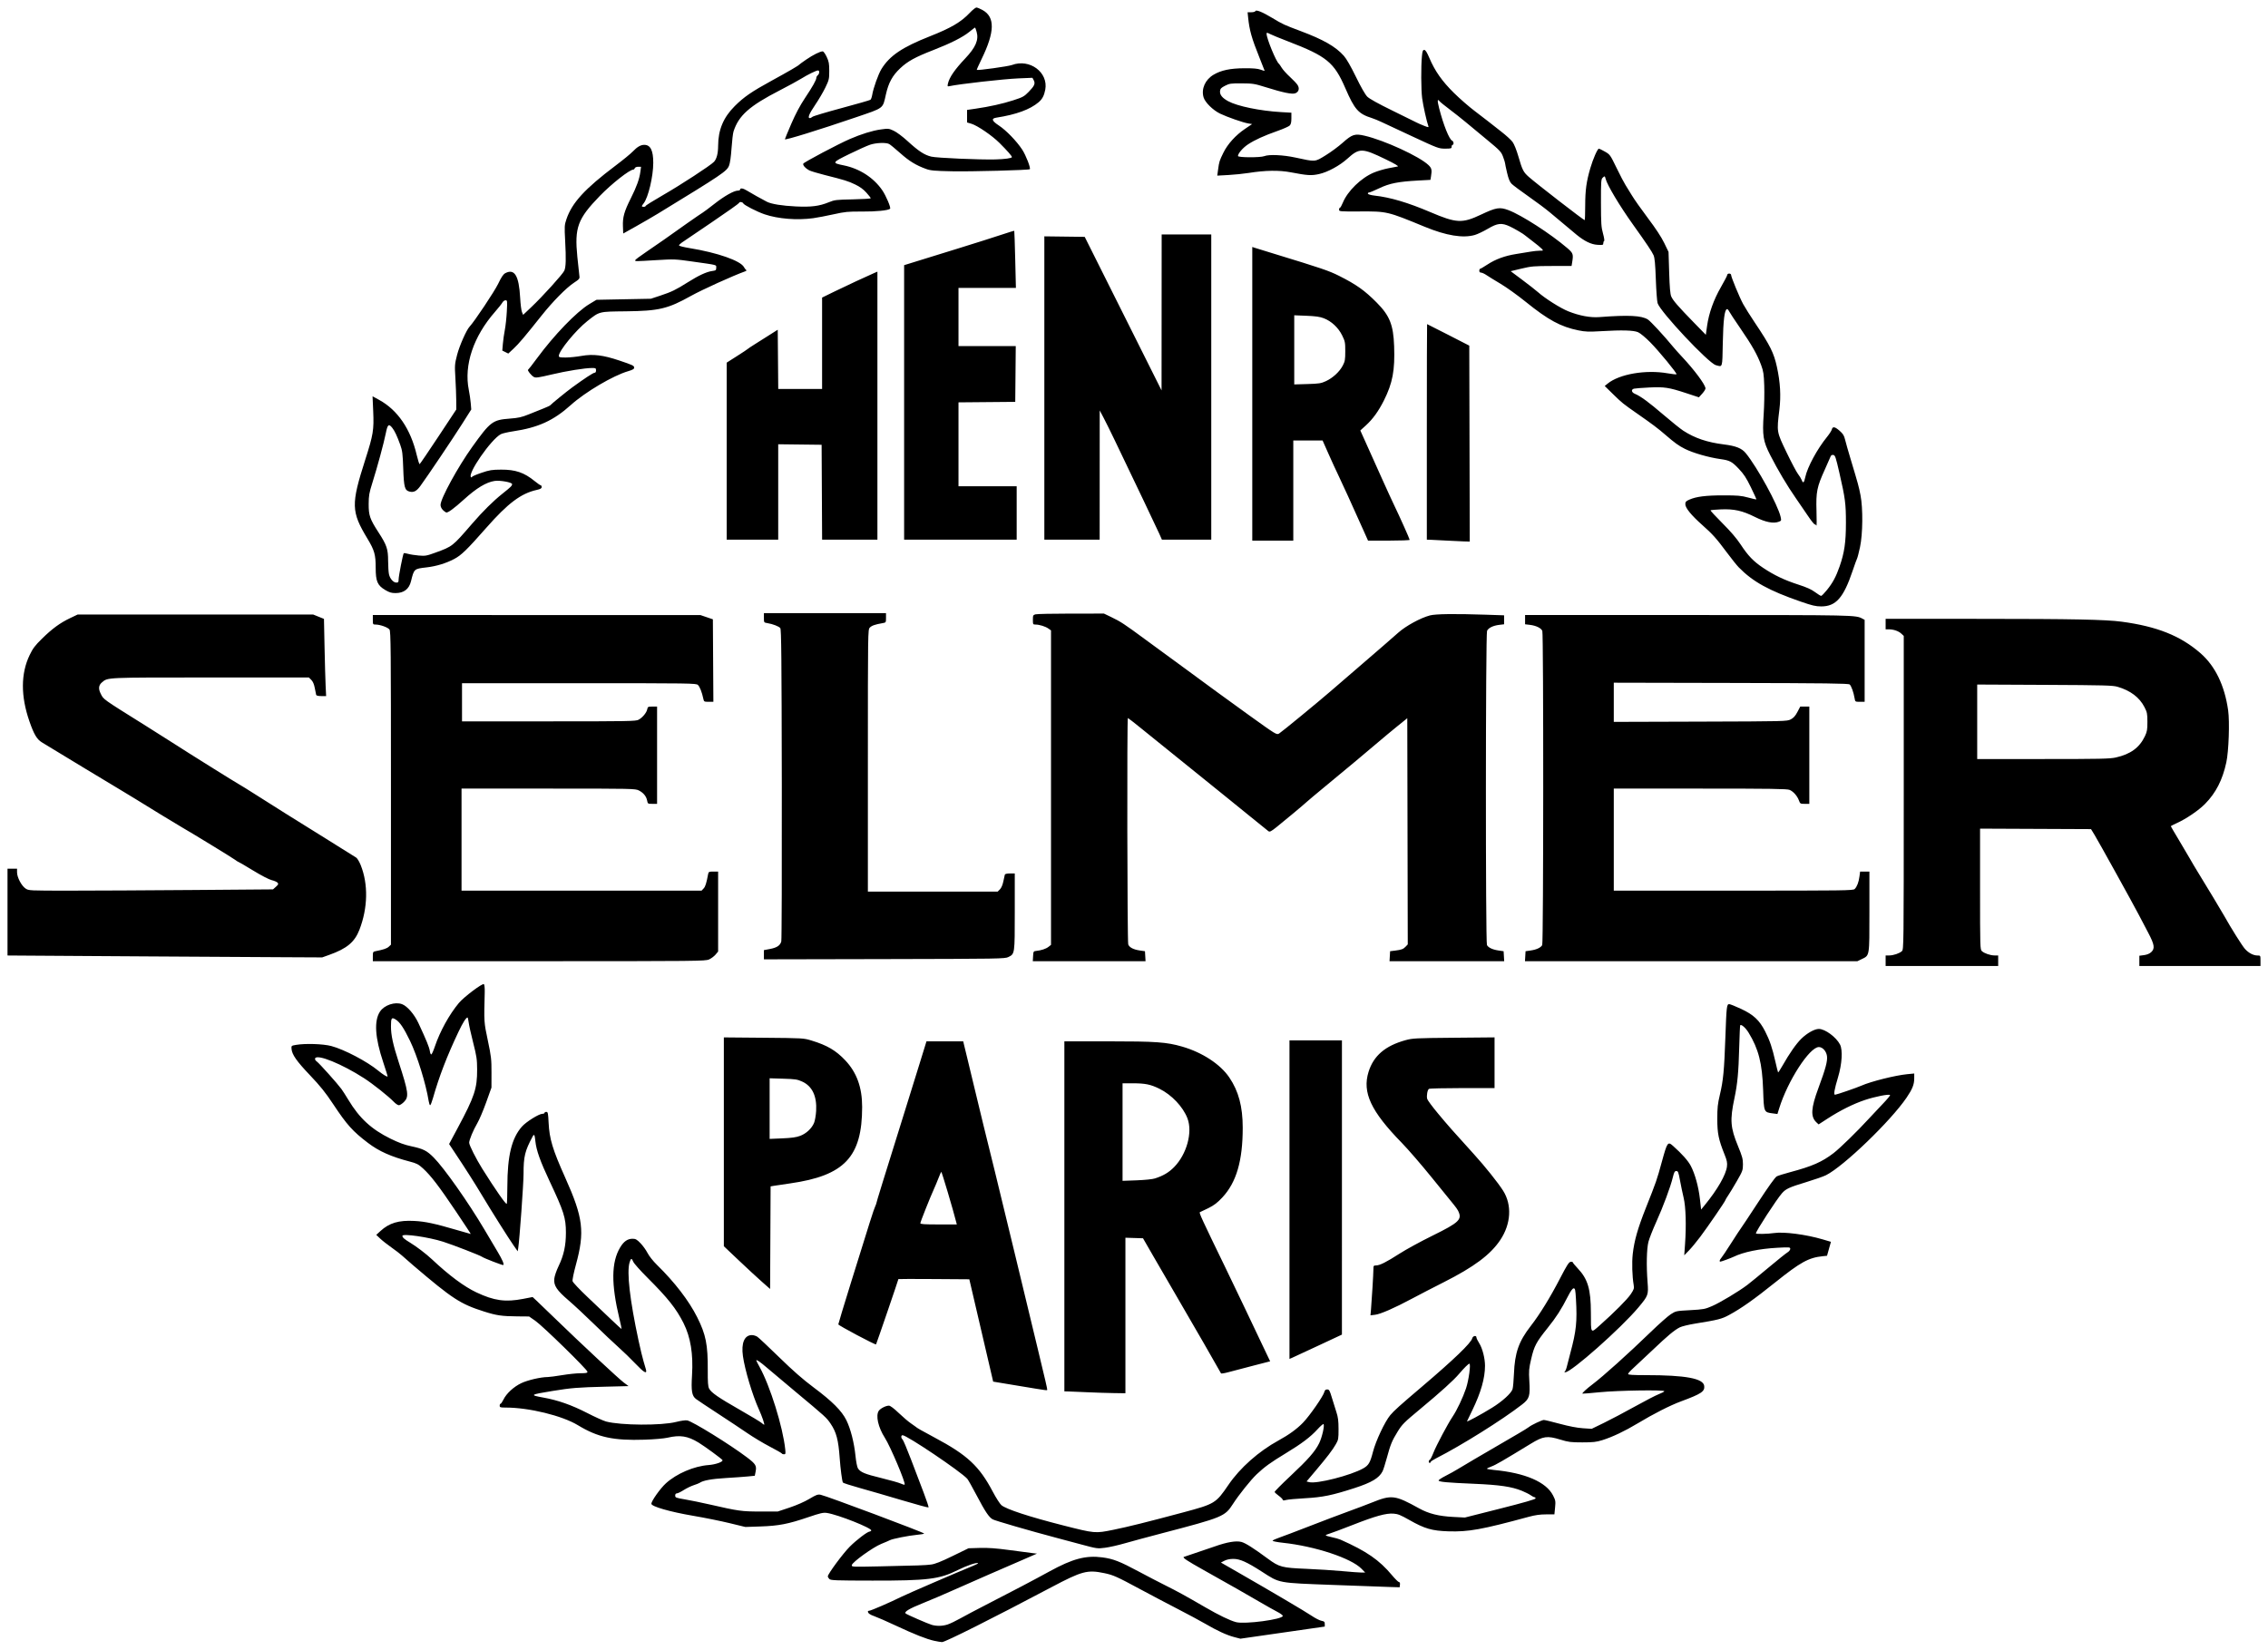 <?xml version="1.0" encoding="UTF-8" standalone="no"?>
<!-- Created with Inkscape (http://www.inkscape.org/) -->
<svg
   xmlns:dc="http://purl.org/dc/elements/1.1/"
   xmlns:cc="http://web.resource.org/cc/"
   xmlns:rdf="http://www.w3.org/1999/02/22-rdf-syntax-ns#"
   xmlns:svg="http://www.w3.org/2000/svg"
   xmlns="http://www.w3.org/2000/svg"
   xmlns:sodipodi="http://sodipodi.sourceforge.net/DTD/sodipodi-0.dtd"
   xmlns:inkscape="http://www.inkscape.org/namespaces/inkscape"
   id="svg2"
   sodipodi:version="0.32"
   inkscape:version="0.45.1"
   width="1510"
   height="1098.42"
   version="1.0"
   sodipodi:docbase="C:\Documents and Settings\xy\Mes documents\Mes images"
   sodipodi:docname="selmer.svg"
   inkscape:output_extension="org.inkscape.output.svg.inkscape">
  <defs
     id="defs5" />
  <sodipodi:namedview
     inkscape:window-height="712"
     inkscape:window-width="1024"
     inkscape:pageshadow="2"
     inkscape:pageopacity="0.0"
     guidetolerance="10.0"
     gridtolerance="10.0"
     objecttolerance="10.0"
     borderopacity="1.0"
     bordercolor="#666666"
     pagecolor="#ffffff"
     id="base"
     width="1510px"
     height="1098.42px"
     inkscape:zoom="0.474082"
     inkscape:cx="755"
     inkscape:cy="549.21005"
     inkscape:window-x="-4"
     inkscape:window-y="-4"
     inkscape:current-layer="svg2" />
  <path
     style="fill:#000000;fill-opacity:1;stroke:none;stroke-opacity:1"
     d="M 621.956,1092.538 C 616.845,1091.424 608.867,1088.265 596.236,1082.355 C 590.473,1079.658 584.2,1076.908 582.297,1076.243 C 579.11,1075.13 577.854,1074.216 577.829,1072.989 C 577.824,1072.727 578.252,1072.513 578.781,1072.513 C 579.836,1072.513 593.502,1066.578 600.047,1063.278 C 603.643,1061.464 637.628,1046.791 647.827,1042.648 C 649.831,1041.834 651.351,1041.048 651.205,1040.902 C 650.451,1040.148 643.72,1042.411 637.625,1045.468 C 625.498,1051.55 617.633,1052.521 580.912,1052.472 C 556.25,1052.438 553.092,1052.321 552.176,1051.406 C 551.61,1050.84 551.147,1050.045 551.147,1049.64 C 551.147,1048.054 561.182,1034.469 565.721,1029.911 C 570.196,1025.416 577.58,1019.803 579.017,1019.803 C 579.365,1019.803 579.832,1019.509 580.055,1019.148 C 580.968,1017.67 557.761,1008.455 550.503,1007.414 C 548.079,1007.067 546.166,1007.504 538.119,1010.243 C 524.773,1014.787 518.507,1016.004 506.376,1016.412 L 496.215,1016.753 L 485.665,1014.189 C 479.862,1012.779 469.002,1010.587 461.532,1009.317 C 446.079,1006.691 433.662,1003.117 433.662,1001.295 C 433.662,999.468 439.646,991.053 443.319,987.713 C 450.482,981.202 462.068,976.238 471.765,975.524 C 476.516,975.175 481.676,973.31 480.985,972.193 C 480.416,971.271 469.231,963.085 465.097,960.564 C 457.877,956.162 452.8,955.36 444.458,957.305 C 442.104,957.855 435.543,958.426 429.188,958.635 C 408.396,959.321 398.077,957.083 384.781,949.006 C 374.29,942.633 352.249,937.246 336.661,937.246 C 333.112,937.246 332.688,937.111 332.688,935.976 C 332.688,935.278 332.949,934.706 333.267,934.706 C 333.585,934.706 334.442,933.473 335.172,931.965 C 337.142,927.895 341.919,923.474 346.981,921.034 C 351.239,918.982 360.088,916.927 364.683,916.923 C 365.772,916.922 370.093,916.351 374.284,915.655 C 378.476,914.958 383.977,914.387 386.509,914.386 C 390.245,914.385 391.113,914.199 391.113,913.399 C 391.113,911.99 361.324,882.873 356.387,879.456 L 352.257,876.599 L 344.525,876.531 C 334.103,876.441 330.507,875.917 322.25,873.288 C 306.463,868.26 301.372,864.942 275.136,842.584 C 272.036,839.942 268.643,836.977 267.595,835.993 C 266.547,835.01 263.426,832.612 260.659,830.664 C 257.892,828.716 254.475,826.026 253.067,824.686 L 250.506,822.25 L 253.326,819.672 C 259.204,814.299 265.486,812.433 275.851,812.981 C 283.207,813.37 289.348,814.684 304.365,819.081 C 309.221,820.503 313.296,821.666 313.422,821.666 C 313.548,821.666 309.088,814.879 303.51,806.584 C 292.279,789.88 286.837,782.775 281.625,778.012 C 278.619,775.265 277.425,774.643 272.87,773.456 C 260.442,770.218 252.382,766.628 245.051,761.066 C 234.83,753.312 231.014,749.062 221.812,735.188 C 216.659,727.419 213.284,723.211 206.437,716.016 C 197.478,706.602 194.415,702.234 194.104,698.433 C 193.932,696.323 193.978,696.282 197.104,695.748 C 203.288,694.693 215.117,695.075 220.546,696.507 C 229.165,698.779 244.485,706.828 251.907,712.983 C 254.872,715.442 257.686,717.178 258.051,716.775 C 258.156,716.659 256.84,712.378 255.127,707.261 C 249.655,690.912 248.946,679.694 252.998,673.571 C 255.871,669.229 262.945,666.865 267.713,668.654 C 271.153,669.944 275.859,675.389 278.576,681.223 C 283.884,692.618 285.846,697.427 286.17,699.838 C 286.353,701.205 286.801,702.225 287.165,702.103 C 287.529,701.982 288.596,699.594 289.536,696.797 C 292.91,686.754 299.086,675.554 305.483,667.875 C 308.863,663.819 321.321,654.457 322.188,655.322 C 322.549,655.683 322.791,658.036 322.726,660.552 C 322.199,680.757 322.175,680.381 324.776,692.75 C 327.046,703.543 327.245,705.299 327.227,714.342 L 327.208,724.185 L 323.684,734.029 C 321.746,739.443 319.085,745.697 317.77,747.928 C 315.096,752.465 312.367,759.024 312.367,760.914 C 312.367,762.509 316.98,771.658 321.1,778.231 C 329.799,792.113 337.046,802.491 337.398,801.573 C 337.602,801.041 337.778,795.842 337.788,790.02 C 337.826,769.559 340.657,757.914 347.476,750.168 C 350.258,747.007 358.823,741.649 361.094,741.649 C 361.887,741.649 362.536,741.364 362.536,741.014 C 362.536,740.665 363.068,740.379 363.717,740.379 C 364.778,740.379 364.935,741.108 365.253,747.524 C 365.794,758.425 367.894,765.374 376.335,784.198 C 388.31,810.902 389.439,820.151 383.417,842.203 C 381.939,847.612 381.001,852.256 381.214,853.105 C 381.419,853.919 385.915,858.681 391.207,863.687 C 396.499,868.693 403.715,875.551 407.243,878.928 C 410.77,882.305 413.733,884.991 413.827,884.897 C 413.92,884.804 413.283,881.755 412.41,878.123 C 406.839,854.936 406.981,840.503 412.876,830.639 C 415.28,826.616 417.803,824.847 421.143,824.844 C 423.173,824.842 423.998,825.304 426.425,827.801 C 428.007,829.429 430.117,832.358 431.114,834.31 C 432.165,836.37 434.833,839.727 437.469,842.306 C 449.21,853.797 458.661,866.1 464.16,877.05 C 469.976,888.631 471.305,895.284 471.216,912.383 C 471.175,920.419 471.376,923.179 472.108,924.594 C 473.508,927.3 478.23,930.562 492.722,938.834 C 499.882,942.92 506.331,946.807 507.052,947.471 C 507.773,948.134 508.543,948.677 508.764,948.677 C 509.274,948.677 507.335,943.018 505.276,938.495 C 500.996,929.097 495.934,912.213 494.629,902.977 C 493.398,894.273 495.654,888.976 500.587,888.986 C 501.675,888.989 503.315,889.489 504.231,890.098 C 505.147,890.707 511.719,896.881 518.837,903.818 C 528.054,912.801 534.61,918.543 541.621,923.773 C 554.056,933.048 560.44,939.433 563.497,945.65 C 566.338,951.428 568.677,960.594 569.577,969.469 C 569.97,973.349 570.68,976.933 571.221,977.761 C 572.884,980.31 575.746,981.492 586.761,984.179 C 592.67,985.621 598.502,987.276 599.721,987.857 C 600.939,988.438 602.099,988.751 602.298,988.552 C 603.184,987.665 592.848,963.207 589.129,957.389 C 584.65,950.384 582.893,942.527 585.101,939.376 C 586.203,937.802 589.811,935.976 591.819,935.976 C 592.728,935.976 595.108,937.755 598.4,940.898 C 601.237,943.605 604.839,946.676 606.406,947.723 C 607.973,948.77 609.398,949.777 609.572,949.96 C 610.284,950.709 613.646,952.633 622.335,957.267 C 644.077,968.861 651.986,976.229 660.986,993.274 C 663.148,997.369 665.735,1001.407 666.735,1002.249 C 669.939,1004.945 685.262,1009.967 707.688,1015.671 C 729.039,1021.101 729.113,1021.108 741.274,1018.634 C 751.143,1016.626 763.547,1013.536 787.705,1007.069 C 808.848,1001.409 809.512,1001.005 817.895,988.694 C 825.583,977.405 838.022,966.377 851.211,959.158 C 858.176,955.346 863.478,951.495 867.513,947.317 C 871.977,942.696 881.021,929.673 881.731,926.845 C 882.032,925.644 882.561,925.18 883.629,925.18 C 884.94,925.18 885.299,925.815 886.768,930.737 C 887.681,933.793 889.043,938.151 889.795,940.422 C 890.858,943.628 891.166,946.109 891.176,951.535 C 891.188,958.086 891.076,958.718 889.36,961.696 C 887.082,965.649 883.731,970.038 875.957,979.251 L 869.889,986.442 L 871.624,986.906 C 876.582,988.232 899.479,982.396 907.671,977.719 C 911.209,975.699 912.235,973.949 914.088,966.776 C 915.993,959.401 922.015,946.609 925.598,942.327 C 928.123,939.308 931.654,936.132 946.776,923.275 C 968.048,905.19 979.421,894.244 980.211,891.097 C 980.621,889.464 982.985,888.996 982.985,890.548 C 982.985,891.06 983.826,892.805 984.855,894.427 C 986.989,897.792 988.702,904.486 988.695,909.429 C 988.684,917.668 985.99,927.149 980.34,938.834 C 978.482,942.676 976.85,946.078 976.713,946.394 C 976.398,947.117 985.965,941.94 993.321,937.408 C 1000.153,933.198 1006.188,927.729 1007.026,924.989 C 1007.367,923.872 1007.791,919.243 1007.968,914.702 C 1008.512,900.749 1011.173,893.176 1019.124,882.949 C 1025.175,875.166 1032.061,863.98 1038.71,851.137 C 1043.153,842.555 1044.554,840.36 1045.697,840.198 C 1046.482,840.086 1047.125,840.236 1047.125,840.531 C 1047.125,840.826 1048.627,842.655 1050.463,844.597 C 1057.154,851.673 1059.159,858.44 1059.189,874.058 C 1059.217,888.425 1058.903,887.981 1065.128,882.453 C 1074.86,873.812 1083.456,865.166 1085.787,861.675 C 1087.844,858.593 1088.067,857.883 1087.683,855.642 C 1086.688,849.843 1086.415,840.691 1087.063,834.947 C 1088.066,826.074 1090.346,818.063 1095.758,804.391 C 1102.932,786.268 1103.004,786.062 1106.481,773.408 C 1110.051,760.42 1110.406,759.923 1113.901,763.037 C 1119.859,768.345 1123.878,772.862 1125.68,776.277 C 1128.491,781.6 1130.874,790.242 1131.795,798.449 L 1132.575,805.396 L 1134.998,802.439 C 1143.417,792.165 1149.136,782.229 1149.785,776.747 C 1150.082,774.24 1149.792,772.765 1148.238,768.885 C 1144.181,758.754 1143.363,754.781 1143.349,745.142 C 1143.338,737.64 1143.607,735.107 1145.071,728.926 C 1147.318,719.432 1147.941,712.913 1148.739,690.527 C 1149.469,670.048 1149.636,668.618 1151.283,668.618 C 1151.904,668.618 1155.452,670.037 1159.167,671.772 C 1167.476,675.652 1171.396,679.308 1175.188,686.717 C 1178.285,692.769 1179.945,697.669 1182.042,706.955 C 1182.899,710.751 1183.704,713.96 1183.83,714.087 C 1183.956,714.213 1185.245,712.232 1186.695,709.684 C 1191.421,701.377 1195.844,695.039 1199.26,691.677 C 1203.059,687.939 1208.084,685.13 1210.974,685.13 C 1215.118,685.13 1222.564,690.632 1225.072,695.547 C 1226.953,699.234 1226.385,708.487 1223.735,717.316 C 1221.287,725.473 1220.693,728.948 1221.746,728.948 C 1222.626,728.948 1236.309,724.239 1239.229,722.93 C 1245.504,720.121 1261.865,716.022 1269.871,715.254 L 1274.475,714.813 L 1274.461,718.229 C 1274.445,722.143 1273.196,725.256 1269.393,730.856 C 1258.781,746.483 1227.436,776.657 1215.733,782.513 C 1213.986,783.387 1208.128,785.441 1202.714,787.077 C 1191.333,790.517 1189.006,791.58 1186.421,794.525 C 1182.788,798.663 1169.056,819.81 1169.056,821.267 C 1169.056,821.825 1176.916,821.681 1181.122,821.047 C 1187.676,820.059 1202.374,821.973 1213.56,825.272 L 1219.009,826.878 L 1217.707,831.524 L 1216.406,836.169 L 1213.529,836.464 C 1204.17,837.425 1198.738,840.417 1182.005,853.83 C 1167.711,865.287 1159.285,871.235 1151.078,875.662 C 1146.227,878.279 1143.948,878.854 1128.573,881.344 C 1124.295,882.037 1119.703,883.161 1118.368,883.842 C 1114.713,885.707 1110.383,889.322 1100.248,898.968 C 1095.194,903.78 1089.46,909.154 1087.508,910.91 C 1085.556,912.667 1083.958,914.453 1083.958,914.879 C 1083.958,915.462 1086.932,915.655 1095.932,915.655 C 1122.221,915.655 1134.046,917.847 1134.643,922.83 C 1135.088,926.545 1132.767,928.09 1119.204,933.111 C 1111.936,935.802 1100.901,941.407 1090.309,947.789 C 1081.807,952.912 1073.531,956.839 1066.812,958.938 C 1062.805,960.19 1060.689,960.426 1053.476,960.426 C 1045.853,960.426 1044.242,960.224 1038.948,958.609 C 1030.037,955.89 1027.507,956.24 1019.13,961.355 C 1000.475,972.745 995.75,975.477 992.987,976.469 C 991.328,977.065 989.97,977.735 989.97,977.957 C 989.97,978.179 992.042,978.555 994.574,978.792 C 1015.383,980.739 1029.392,986.766 1033.985,995.747 C 1035.657,999.015 1035.758,999.617 1035.343,1003.825 L 1034.895,1008.373 L 1029.332,1008.373 C 1025.355,1008.373 1022.074,1008.833 1017.824,1009.987 C 986.52,1018.491 977.707,1020.082 964.289,1019.653 C 953.331,1019.303 948.498,1017.895 938.251,1012.069 C 932.524,1008.812 930.683,1008.074 927.773,1007.868 C 922.792,1007.515 915.767,1009.46 900.745,1015.348 C 893.76,1018.087 886.829,1020.683 885.345,1021.118 C 883.861,1021.553 882.646,1022.093 882.646,1022.317 C 882.646,1022.541 884.432,1023.091 886.615,1023.539 C 888.798,1023.987 891.442,1024.734 892.489,1025.199 C 909.915,1032.941 918.277,1038.721 926.821,1048.93 C 928.895,1051.409 930.969,1053.443 931.429,1053.449 C 931.962,1053.457 932.192,1054.085 932.064,1055.186 L 931.863,1056.91 L 925.83,1056.736 C 922.512,1056.64 905.34,1056.02 887.67,1055.356 C 850.323,1053.954 852.261,1054.313 840.198,1046.547 C 830.13,1040.064 825.529,1038.007 821.106,1038.012 C 818.855,1038.015 816.696,1038.461 815.214,1039.23 L 812.876,1040.443 L 824.423,1047.069 C 847.203,1060.143 869.069,1073.044 873.288,1075.901 C 875.651,1077.501 878.58,1078.996 879.798,1079.225 C 881.677,1079.577 882.011,1079.899 882.011,1081.355 L 882.011,1083.071 L 853.927,1087.111 L 825.843,1091.15 L 821.698,1090.072 C 816.781,1088.793 810.41,1085.859 802.42,1081.193 C 799.217,1079.322 790.881,1074.844 783.895,1071.243 C 776.909,1067.641 765.622,1061.69 758.811,1058.02 C 743.511,1049.774 741.132,1048.716 735.098,1047.47 C 723.924,1045.162 720.321,1046.126 700.068,1056.844 C 660.778,1077.636 629.169,1093.492 627.159,1093.419 C 626.393,1093.392 624.052,1092.995 621.956,1092.538 z M 630.983,1081.659 C 632.655,1081.1 636.451,1079.274 639.42,1077.601 C 642.389,1075.927 650.105,1071.849 656.566,1068.538 C 673.501,1059.861 688.598,1051.916 698.822,1046.301 C 714.097,1037.912 722.954,1035.56 733.86,1036.996 C 741.153,1037.957 745.509,1039.649 758.175,1046.439 C 763.938,1049.529 771.94,1053.689 775.957,1055.684 C 783.659,1059.508 789.537,1062.739 802.773,1070.421 C 811.54,1075.509 818.835,1079.025 822.892,1080.118 C 828.685,1081.678 854.069,1078.3 854.069,1075.969 C 854.069,1075.51 852.425,1074.292 850.417,1073.262 C 848.409,1072.232 843.336,1069.38 839.145,1066.924 C 830.727,1061.991 819.248,1055.466 801.211,1045.36 C 790.465,1039.339 787.352,1037.291 788.091,1036.73 C 788.228,1036.626 791.484,1035.521 795.326,1034.276 C 799.168,1033.03 805.17,1030.993 808.664,1029.749 C 816.919,1026.811 823.013,1025.78 826.528,1026.726 C 829.253,1027.46 834.535,1030.809 844.114,1037.875 C 851.709,1043.478 853.496,1043.95 869.627,1044.615 C 876.962,1044.917 887.679,1045.601 893.442,1046.135 C 899.205,1046.669 905.05,1047.107 906.431,1047.108 L 908.941,1047.111 L 906.456,1044.566 C 899.576,1037.52 875.609,1029.591 854.221,1027.284 C 850.273,1026.858 847.16,1026.239 847.272,1025.903 C 847.384,1025.568 849.316,1024.668 851.566,1023.903 C 853.816,1023.139 862.801,1019.732 871.533,1016.333 C 880.265,1012.934 891.981,1008.493 897.57,1006.465 C 903.158,1004.437 910.16,1001.794 913.129,1000.593 C 926.54,995.168 928.666,995.424 944.937,1004.434 C 951.215,1007.91 957.921,1009.582 967.552,1010.074 L 975.298,1010.47 L 998.828,1004.519 C 1014.432,1000.573 1022.358,998.294 1022.358,997.755 C 1022.358,997.308 1022.045,996.942 1021.662,996.942 C 1021.28,996.942 1020.135,996.349 1019.118,995.625 C 1018.101,994.901 1015.494,993.587 1013.323,992.705 C 1006.405,989.894 998.522,988.733 981.397,988.001 C 963.431,987.234 958.096,986.743 957.796,985.828 C 957.682,985.479 959.802,984.07 962.507,982.697 C 965.212,981.324 968.855,979.302 970.601,978.203 C 973.332,976.485 983.806,970.341 1010.927,954.55 C 1014.245,952.618 1017.389,950.67 1017.913,950.221 C 1019.459,948.896 1026.635,945.502 1027.879,945.506 C 1028.51,945.509 1033.3,946.663 1038.523,948.072 C 1044.695,949.737 1050.066,950.768 1053.867,951.018 L 1059.715,951.402 L 1067.867,947.439 C 1072.352,945.26 1081.593,940.377 1088.404,936.589 C 1095.215,932.801 1102.431,929.073 1104.439,928.305 C 1106.447,927.537 1108.091,926.663 1108.091,926.362 C 1108.091,925.356 1077.32,925.828 1065.225,927.02 C 1058.937,927.64 1053.693,928.07 1053.57,927.975 C 1053.168,927.666 1056.262,924.799 1060.218,921.816 C 1067.38,916.414 1084.104,901.376 1099.2,886.762 C 1104.614,881.521 1110.568,876.259 1112.432,875.068 C 1115.762,872.941 1115.983,872.895 1125.319,872.385 C 1134.154,871.903 1135.169,871.715 1139.843,869.689 C 1145.24,867.35 1157.646,859.908 1163.34,855.593 C 1165.262,854.137 1171.657,848.903 1177.553,843.961 C 1183.449,839.019 1189.093,834.492 1190.096,833.9 C 1191.098,833.308 1191.918,832.274 1191.918,831.601 C 1191.918,830.433 1191.543,830.398 1183.503,830.831 C 1171.32,831.488 1160.77,833.663 1154.132,836.886 C 1152.364,837.745 1145.978,840.082 1145.4,840.083 C 1144.592,840.083 1144.872,838.869 1145.949,837.702 C 1146.514,837.09 1149.521,832.589 1152.633,827.699 C 1155.745,822.809 1158.647,818.38 1159.082,817.856 C 1159.517,817.332 1164.69,809.533 1170.578,800.525 C 1177.45,790.013 1181.881,783.841 1182.949,783.292 C 1183.865,782.822 1187.901,781.559 1191.918,780.485 C 1206.565,776.57 1213.03,773.73 1220.768,767.813 C 1224.948,764.617 1236.58,753.272 1244.013,745.142 C 1246.568,742.348 1250.937,737.699 1253.722,734.811 C 1256.507,731.922 1258.598,729.371 1258.368,729.141 C 1257.6,728.373 1248.318,730.206 1241.613,732.45 C 1233.925,735.022 1225.202,739.37 1216.759,744.839 L 1210.801,748.698 L 1209.316,747.303 C 1205.352,743.58 1205.689,737.927 1210.672,724.503 C 1215.489,711.528 1216.843,706.446 1216.367,703.126 C 1215.907,699.909 1213.438,697.196 1210.972,697.196 C 1204.777,697.196 1190.228,719.688 1184.54,738.062 L 1183.39,741.777 L 1180.295,741.366 C 1174.311,740.573 1174.379,740.737 1173.868,725.773 C 1173.261,707.999 1170.849,698.494 1164.18,687.599 C 1162.229,684.412 1159.383,681.89 1158.61,682.663 C 1158.452,682.821 1158.153,689.37 1157.946,697.217 C 1157.503,714.005 1156.79,721.653 1154.779,731.171 C 1151.678,745.851 1152.042,750.747 1157.158,763.191 C 1159.973,770.039 1160.44,771.769 1160.427,775.307 C 1160.412,779.205 1160.187,779.825 1156.392,786.421 C 1154.181,790.263 1151.554,794.601 1150.553,796.061 C 1149.553,797.521 1148.734,798.904 1148.734,799.135 C 1148.734,799.779 1137.069,816.798 1131.986,823.569 C 1129.497,826.885 1126.084,831.005 1124.402,832.724 L 1121.345,835.85 L 1121.862,828.599 C 1122.762,815.987 1122.392,803.61 1120.935,797.534 C 1120.223,794.565 1119.133,789.35 1118.512,785.945 C 1117.514,780.47 1117.231,779.753 1116.071,779.757 C 1114.978,779.761 1114.585,780.478 1113.718,784.044 C 1112.187,790.345 1107.256,803.588 1102.633,813.815 C 1100.401,818.753 1098.101,824.611 1097.52,826.834 C 1096.312,831.459 1096.063,842.734 1096.924,853.772 C 1097.585,862.238 1097.406,862.727 1090.771,870.646 C 1079.215,884.439 1046.105,913.777 1042.137,913.74 C 1041.466,913.733 1041.348,913.563 1041.806,913.263 C 1042.199,913.007 1042.823,911.511 1043.192,909.939 C 1043.562,908.367 1044.594,904.366 1045.486,901.048 C 1049.478,886.194 1050.117,880.079 1049.248,865.009 C 1048.89,858.797 1048.692,857.865 1047.73,857.865 C 1046.984,857.865 1045.753,859.57 1043.948,863.104 C 1039.408,871.995 1036.231,876.948 1030.408,884.213 C 1022.76,893.754 1021.45,896.216 1019.458,904.779 C 1017.923,911.382 1017.805,912.77 1018.206,919.483 C 1018.814,929.675 1018.29,931.38 1013.37,935.207 C 1000.342,945.345 972.985,962.474 956.154,971.034 C 954.145,972.055 952.502,973.158 952.502,973.485 C 952.502,973.812 952.216,974.08 951.867,974.08 C 951.009,974.08 951.055,972.339 951.921,972.051 C 952.3,971.924 953.41,969.765 954.388,967.252 C 956.201,962.592 964.026,947.87 967.13,943.279 C 969.977,939.068 974.022,930.549 976.055,924.481 C 977.874,919.052 979.366,908.034 978.282,908.034 C 977.655,908.034 974.688,910.961 971.525,914.702 C 967.809,919.095 959.353,926.75 945.517,938.243 C 934.799,947.146 933.484,948.464 930.528,953.262 C 926.713,959.455 925.789,961.713 923.258,971.022 C 922.214,974.859 920.964,978.767 920.479,979.704 C 918.132,984.243 913.232,987.162 901.698,990.893 C 886.918,995.675 880.617,996.971 869.06,997.61 C 863.159,997.936 857.372,998.467 856.2,998.791 C 854.664,999.215 854.058,999.172 854.03,998.637 C 854.008,998.228 852.816,997.037 851.379,995.989 C 849.942,994.941 848.702,993.798 848.623,993.449 C 848.544,993.099 853.208,988.384 858.987,982.97 C 870.962,971.753 875.546,966.53 878.276,960.996 C 880.198,957.1 882.018,949.107 881.175,948.264 C 880.926,948.015 879.115,949.578 877.151,951.737 C 872.521,956.827 866.575,961.318 855.974,967.734 C 846.064,973.73 841.882,976.752 836.689,981.667 C 832.797,985.35 824.758,995.399 820.913,1001.387 C 815.509,1009.802 814.253,1010.321 773.417,1021.006 C 764.161,1023.428 753.058,1026.427 748.745,1027.671 C 744.431,1028.916 738.573,1030.233 735.726,1030.599 C 730.623,1031.255 730.399,1031.224 719.754,1028.366 C 713.817,1026.771 706.244,1024.748 702.926,1023.87 C 685.881,1019.36 662.393,1012.541 660.869,1011.659 C 658.379,1010.218 655.879,1006.462 650.113,995.502 C 647.314,990.181 644.567,985.317 644.007,984.693 C 639.65,979.829 603.779,955.663 600.917,955.663 C 599.803,955.663 599.787,957.529 600.893,958.451 C 601.359,958.839 603.911,964.871 606.565,971.857 C 609.218,978.843 613.008,988.794 614.986,993.971 C 616.964,999.148 618.417,1003.55 618.214,1003.753 C 618.011,1003.956 610.053,1001.798 600.531,998.957 C 591.009,996.116 578.359,992.444 572.422,990.798 C 566.484,989.151 561.433,987.521 561.198,987.176 C 560.664,986.389 559.563,978.025 559.057,970.904 C 558.194,958.744 556.838,953.617 552.987,947.946 C 550.261,943.932 549.825,943.535 529.546,926.625 C 521.682,920.067 513.192,912.932 510.679,910.769 C 506.183,906.899 503.518,905.066 503.518,905.844 C 503.518,906.062 504.495,908.001 505.689,910.153 C 512.736,922.857 521.228,950.099 522.795,965.03 C 523.106,967.988 523.011,968.364 521.958,968.364 C 521.305,968.364 520.675,968.13 520.559,967.843 C 520.442,967.557 516.835,965.495 512.542,963.26 C 508.25,961.026 501.534,956.999 497.619,954.311 C 493.703,951.623 484.784,945.699 477.798,941.147 C 470.813,936.594 464.318,932.266 463.366,931.529 C 460.623,929.406 460.097,926.218 460.744,915.655 C 461.607,901.565 459.783,890.386 455.098,881.044 C 450.267,871.412 444.632,864.312 431.119,850.833 C 426.367,846.093 422.103,841.306 421.643,840.196 C 420.552,837.562 420.05,837.651 419.156,840.633 C 417.209,847.132 419.324,865.538 425.125,892.573 C 426.335,898.216 427.852,904.503 428.496,906.544 C 429.139,908.586 429.856,911.042 430.088,912.003 C 430.861,915.196 428.737,913.979 422.994,907.936 C 419.955,904.739 414.896,899.84 411.753,897.048 C 408.609,894.257 401.322,887.363 395.559,881.728 C 389.796,876.093 382.157,868.979 378.584,865.92 C 370.683,859.155 368.598,856.012 369.029,851.521 C 369.204,849.707 370.404,846.17 371.91,843.032 C 375.385,835.789 376.78,829.393 376.776,820.714 C 376.771,810.954 375.407,806.661 365.895,786.468 C 359.676,773.268 357.062,765.918 356.448,759.907 C 355.991,755.431 355.636,754.836 354.59,756.795 C 349.45,766.42 348.575,770.033 348.572,781.658 C 348.571,788.226 345.866,825.85 345.02,831.084 L 344.678,833.199 L 342.079,829.496 C 338.762,824.772 327.335,806.645 320.93,795.947 C 316.042,787.782 310.069,778.403 302.766,767.429 L 299.003,761.772 L 304.651,751.235 C 315.959,730.139 317.722,724.838 317.664,712.119 C 317.634,705.363 317.337,703.346 315.047,694.338 C 313.627,688.749 312.273,682.677 312.038,680.843 C 311.804,679.009 311.458,677.509 311.27,677.509 C 310.32,677.509 308.095,681.034 305.255,687.035 C 297.49,703.447 292.383,716.73 288.223,731.33 C 287.501,733.862 286.673,735.934 286.384,735.934 C 286.094,735.934 285.662,734.72 285.425,733.235 C 283.575,721.665 277.783,702.951 272.993,693.068 C 268.752,684.318 266.181,680.522 263.314,678.779 C 260.714,677.198 260.314,677.812 260.302,683.41 C 260.289,689.184 261.669,695.598 265.389,707.039 C 272.008,727.401 272.393,730.31 268.929,733.775 C 267.741,734.962 266.226,735.934 265.561,735.934 C 264.896,735.934 263.367,734.902 262.163,733.641 C 258.721,730.037 248.325,721.775 242.459,717.984 C 227.73,708.464 210.98,701.667 209.803,704.733 C 209.561,705.364 209.991,706.151 210.967,706.862 C 212.666,708.1 224.739,721.592 227.32,725.138 C 228.21,726.36 230.29,729.607 231.943,732.353 C 239.319,744.606 247.291,751.953 259.975,758.189 C 265.561,760.935 269.29,762.297 273.946,763.292 C 281.835,764.977 284.16,766.149 288.737,770.743 C 295.672,777.704 311.739,800.498 322.395,818.491 C 325.394,823.556 329.377,830.269 331.247,833.409 C 334.511,838.892 335.72,841.709 335.082,842.346 C 334.759,842.67 322.012,837.728 320.899,836.848 C 319.775,835.959 301.677,828.937 295.067,826.826 C 285.396,823.737 267.913,821.219 267.913,822.916 C 267.913,823.992 269.156,825.086 273.049,827.438 C 277.254,829.977 283.763,834.948 287.599,838.551 C 299.002,849.26 308.961,856.67 317.149,860.538 C 328.957,866.115 336.492,867.168 348.247,864.881 L 354.598,863.645 L 357.135,865.994 C 358.531,867.286 364.246,872.784 369.836,878.212 C 386.282,894.182 411.834,917.994 415.29,920.571 L 418.489,922.958 L 403.055,923.343 C 384.664,923.803 380.437,924.145 367.934,926.181 C 352.765,928.651 352.401,928.91 361.742,930.589 C 371.455,932.335 380.614,935.553 390.874,940.824 C 396.07,943.494 401.75,946.06 403.495,946.527 C 413.303,949.148 440.385,949.314 450.174,946.812 C 453.237,946.029 456.414,945.588 457.519,945.792 C 461.127,946.457 486.142,961.929 497.367,970.437 C 503.139,974.813 503.845,975.975 503.082,979.855 L 502.532,982.653 L 498.104,983.099 C 495.668,983.344 488.96,983.826 483.196,984.17 C 473.655,984.741 467.967,985.8 465.732,987.422 C 465.383,987.675 463.643,988.357 461.866,988.936 C 460.088,989.516 457.087,990.975 455.197,992.18 C 453.307,993.384 451.261,994.376 450.65,994.385 C 449.921,994.396 449.538,994.9 449.538,995.849 C 449.538,997.191 450.018,997.378 456.048,998.399 C 459.628,999.005 466.987,1000.514 472.4,1001.752 C 491.789,1006.187 493.799,1006.467 506.239,1006.467 L 517.805,1006.467 L 525.675,1003.845 C 530.438,1002.257 535.636,999.972 538.842,998.056 C 543.439,995.309 544.436,994.946 546.39,995.313 C 550.027,995.995 615.288,1020.456 615.288,1021.137 C 615.288,1021.37 613.073,1021.759 610.366,1022.002 C 605.043,1022.482 594.129,1024.649 592.487,1025.553 C 591.929,1025.861 589.33,1026.978 586.71,1028.036 C 581.188,1030.268 567.465,1040.156 567.132,1042.144 C 566.928,1043.365 567.283,1043.382 585.232,1042.997 C 612.021,1042.422 615.858,1042.286 619.888,1041.771 C 622.544,1041.432 626.429,1039.896 634.177,1036.121 L 644.818,1030.937 L 652.34,1030.713 C 657.94,1030.547 663.052,1030.92 672.344,1032.171 C 679.209,1033.096 686.076,1034.001 687.603,1034.182 L 690.379,1034.511 L 680.935,1038.628 C 675.74,1040.893 665.489,1045.339 658.154,1048.508 C 650.819,1051.678 640.103,1056.395 634.34,1058.992 C 628.576,1061.588 619.577,1065.427 614.341,1067.522 C 605.335,1071.127 601.748,1073.289 602.989,1074.367 C 603.873,1075.134 617.933,1081.26 620.368,1081.94 C 623.756,1082.884 627.621,1082.782 630.983,1081.659 z M 724.2,927.055 C 718.961,926.813 713.317,926.578 711.658,926.532 L 708.641,926.45 L 708.641,809.918 L 708.641,693.385 L 737.821,693.385 C 769.633,693.385 776.696,693.889 787.093,696.902 C 800.535,700.798 812.469,708.618 818.459,717.455 C 824.636,726.569 827.376,736.82 827.386,750.858 C 827.402,772.838 823.192,787.285 813.853,797.301 C 810.531,800.863 808.364,802.527 804.582,804.42 C 801.868,805.778 799.306,807.004 798.889,807.143 C 798.143,807.391 799.844,811.09 816.081,844.528 C 819.727,852.038 825.408,863.878 828.705,870.84 C 832.002,877.801 837.163,888.661 840.173,894.972 L 845.647,906.446 L 834.14,909.416 C 827.811,911.049 820.49,912.969 817.87,913.682 C 815.251,914.395 813.028,914.751 812.932,914.472 C 812.719,913.859 792.752,879.21 782.057,860.894 C 777.828,853.653 771.36,842.508 767.682,836.127 L 760.994,824.524 L 755.139,824.342 L 749.285,824.159 L 749.285,875.94 L 749.285,927.721 L 741.505,927.608 C 737.226,927.546 729.439,927.297 724.2,927.055 z M 768.971,784.673 C 774.493,782.895 778.167,780.721 781.68,777.154 C 790.111,768.59 794.126,753.97 790.596,744.682 C 787.68,737.011 780.057,728.955 771.934,724.962 C 765.977,722.033 762.489,721.328 753.961,721.328 L 747.379,721.328 L 747.379,753.802 L 747.379,786.276 L 756.746,785.934 C 762.236,785.734 767.297,785.212 768.971,784.673 z M 678.43,922.822 L 661.237,919.973 L 660.552,917.02 C 660.175,915.396 656.603,900.064 652.613,882.949 L 645.359,851.832 L 621.75,851.665 C 608.765,851.573 598.141,851.589 598.141,851.7 C 598.141,852.154 583.491,894.954 583.254,895.19 C 582.792,895.652 558.133,882.554 558.133,881.847 C 558.133,881.468 561.869,869.13 566.435,854.429 C 579.401,812.681 581.645,805.616 582.623,803.471 C 583.125,802.371 583.535,801.228 583.535,800.931 C 583.535,800.437 588.207,785.326 602.256,740.379 C 605.149,731.123 609.613,716.763 612.176,708.468 L 616.836,693.385 L 629.069,693.385 L 641.301,693.385 L 641.7,695.132 C 641.92,696.092 642.91,700.164 643.901,704.181 C 644.892,708.198 646.991,716.914 648.566,723.55 C 651.521,736.004 657.556,760.705 662.531,780.705 C 664.095,786.992 670.125,811.855 675.93,835.955 C 681.736,860.055 688.452,887.919 690.855,897.873 C 695.957,919.014 697.21,924.405 697.21,925.22 C 697.21,925.981 698.441,926.138 678.43,922.822 z M 636.668,813.887 C 634.487,805.238 626.954,779.915 626.663,780.257 C 626.453,780.504 625.621,782.42 624.814,784.516 C 624.007,786.611 622.695,789.755 621.898,791.501 C 619.305,797.182 612.748,813.666 612.748,814.502 C 612.748,815.135 615.436,815.316 624.888,815.316 L 637.028,815.316 L 636.668,813.887 z M 858.514,798.806 L 858.514,692.75 L 875.978,692.75 L 893.442,692.75 L 893.436,790.707 L 893.43,888.665 L 877.811,895.968 C 869.221,899.985 861.365,903.629 860.353,904.067 L 858.514,904.862 L 858.514,798.806 z M 912.799,871.769 C 913.317,865.927 914.399,847.833 914.399,845.016 C 914.399,842.831 914.55,842.623 916.145,842.617 C 918.618,842.608 923.082,840.362 931.863,834.708 C 936.054,832.009 945.807,826.686 953.537,822.879 C 971.793,813.887 973.73,811.979 970.672,805.996 C 970.284,805.236 969.06,803.522 967.953,802.186 C 966.845,800.85 960.272,792.753 953.346,784.191 C 946.42,775.631 937.406,765.2 933.314,761.012 C 912.721,739.936 906.879,727.46 911.163,713.707 C 914.498,702.996 922.236,696.362 935.75,692.627 C 940.45,691.329 942.403,691.23 967.902,690.997 L 995.051,690.749 L 995.051,707.626 L 995.051,724.503 L 973.618,724.513 C 961.829,724.518 951.817,724.755 951.368,725.04 C 950.36,725.68 949.671,729.607 950.198,731.708 C 950.413,732.566 953.707,737.004 957.517,741.571 C 964.269,749.664 966.823,752.558 981.501,768.743 C 988.786,776.776 997.389,787.548 1000.742,792.835 C 1006.749,802.308 1006.024,814.964 998.859,825.675 C 992.311,835.466 981.406,843.602 961.075,853.864 C 954.439,857.214 945.037,862.078 940.182,864.673 C 928.278,871.036 919.161,875.018 915.483,875.462 L 912.439,875.829 L 912.799,871.769 z M 507.329,853.529 C 504.36,850.915 497.43,844.511 491.928,839.297 L 481.926,829.817 L 481.926,760.293 L 481.926,690.769 L 508.44,691.001 C 534.815,691.232 534.981,691.242 540.351,692.874 C 550.7,696.02 556.562,699.466 562.786,706.063 C 570.423,714.159 574.015,724.097 574.004,737.101 C 573.976,770.382 562.277,782.8 526.063,787.984 C 521.173,788.684 516.246,789.417 515.113,789.613 L 513.055,789.969 L 512.891,824.126 L 512.726,858.282 L 507.329,853.529 z M 532.757,756.315 C 536.802,754.796 540.428,751.406 541.99,747.683 C 542.577,746.285 543.199,742.697 543.373,739.709 C 543.943,729.906 540.789,723.259 534.115,720.197 C 530.899,718.722 529.528,718.513 521.458,718.267 L 512.409,717.992 L 512.409,738.172 L 512.409,758.351 L 520.823,757.994 C 527.126,757.726 530.121,757.305 532.757,756.315 z M 1255.424,639.723 L 1255.424,636.23 L 1257.805,636.202 C 1260.691,636.169 1264.591,634.846 1266.261,633.334 C 1267.466,632.244 1267.489,630.225 1267.489,527.825 L 1267.489,423.426 L 1265.816,421.875 C 1263.976,420.17 1260.681,419.05 1257.487,419.045 L 1255.424,419.041 L 1255.424,415.549 L 1255.424,412.056 L 1318.77,412.07 C 1379.95,412.084 1401.873,412.526 1412.6,413.964 C 1436.089,417.112 1451.689,423.338 1464.948,434.855 C 1474.824,443.434 1481.103,456.356 1483.459,472.955 C 1484.541,480.569 1483.858,500.202 1482.254,507.632 C 1479.731,519.316 1475.31,527.951 1468.099,535.274 C 1463.841,539.599 1455.651,545.184 1449.434,548.003 C 1447.163,549.033 1445.305,550.001 1445.305,550.154 C 1445.305,550.307 1447.73,554.455 1450.693,559.372 C 1453.657,564.29 1456.975,569.919 1458.067,571.882 C 1459.16,573.846 1461.57,577.91 1463.424,580.915 C 1468.864,589.732 1479.336,607.122 1480.864,609.875 C 1485.154,617.607 1492.809,629.805 1494.65,631.844 C 1497.133,634.592 1500.264,636.23 1503.032,636.23 C 1504.994,636.23 1505,636.241 1505,639.723 L 1505,643.216 L 1464.674,643.216 L 1424.348,643.216 L 1424.348,639.805 L 1424.348,636.394 L 1427.443,635.983 C 1429.421,635.721 1431.139,635.015 1432.206,634.027 C 1434.827,631.597 1434.451,629.071 1430.287,621.147 C 1428.315,617.392 1425.428,611.892 1423.872,608.923 C 1419.537,600.649 1397.131,560.198 1394.501,555.896 L 1392.171,552.085 L 1355.233,551.922 L 1318.294,551.758 L 1318.294,591.99 C 1318.294,630.958 1318.332,632.258 1319.522,633.334 C 1321.192,634.846 1325.093,636.169 1327.978,636.202 L 1330.36,636.23 L 1330.36,639.723 L 1330.36,643.216 L 1292.892,643.216 L 1255.424,643.216 L 1255.424,639.723 z M 1408.664,504.39 C 1418.483,502.2 1424.472,497.811 1428.074,490.168 C 1429.489,487.166 1429.719,485.827 1429.709,480.642 C 1429.698,475.142 1429.522,474.27 1427.717,470.775 C 1424.396,464.346 1418.426,459.836 1409.911,457.324 C 1406.648,456.361 1401.354,456.22 1361.319,456.027 L 1316.389,455.812 L 1316.389,480.61 L 1316.389,505.409 L 1360.241,505.409 C 1398.177,505.409 1404.71,505.271 1408.664,504.39 z M 248.226,636.877 C 248.226,633.932 248.347,633.691 249.972,633.375 C 255.316,632.335 257.581,631.568 258.863,630.365 L 260.292,629.023 L 260.292,524.809 C 260.292,432.076 260.185,420.441 259.316,419.2 C 258.289,417.735 253.077,415.866 250.016,415.866 C 248.291,415.866 248.226,415.75 248.226,412.691 L 248.226,409.516 L 357.297,409.538 L 466.367,409.561 L 470.495,410.967 L 474.623,412.373 L 474.789,439.839 L 474.954,467.306 L 471.823,467.306 C 468.801,467.306 468.676,467.233 468.26,465.242 C 467.363,460.943 465.888,457.195 464.655,456.079 C 463.433,454.973 459.952,454.922 385.49,454.922 L 307.604,454.922 L 307.604,467.623 L 307.604,480.324 L 365.394,480.324 C 418.774,480.324 423.335,480.241 425.172,479.236 C 427.783,477.807 430.463,474.57 430.917,472.297 C 431.257,470.597 431.478,470.481 434.377,470.481 L 437.472,470.481 L 437.472,502.869 L 437.472,535.257 L 434.368,535.257 C 431.34,535.257 431.253,535.203 430.858,533.098 C 430.326,530.263 428.4,527.893 425.372,526.348 C 422.982,525.129 421.391,525.096 365.101,525.096 L 307.286,525.096 L 307.286,559.071 L 307.286,593.046 L 387.192,593.046 L 467.099,593.046 L 468.458,591.599 C 469.637,590.344 470.294,588.236 471.519,581.774 C 471.757,580.52 472.176,580.345 474.953,580.345 L 478.116,580.345 L 478.116,606.969 L 478.116,633.593 L 476.396,635.637 C 475.45,636.761 473.521,638.206 472.109,638.847 C 469.651,639.964 464.87,640.013 358.884,640.027 L 248.226,640.041 L 248.226,636.877 z M 687.81,636.706 C 687.993,633.519 688.086,633.364 689.907,633.175 C 693.313,632.823 696.374,631.808 698.08,630.466 L 699.75,629.152 L 699.75,524.458 L 699.75,419.763 L 698.004,418.522 C 696.021,417.113 692.02,415.875 689.431,415.87 C 687.76,415.866 687.684,415.729 687.684,412.703 C 687.684,409.792 687.823,409.501 689.431,409.06 C 690.391,408.796 701.036,408.576 713.086,408.571 L 734.996,408.563 L 739.759,410.847 C 746.138,413.906 748.567,415.504 762.818,426.017 C 769.52,430.962 782.149,440.207 790.881,446.562 C 799.613,452.916 808.186,459.208 809.932,460.544 C 811.679,461.879 821.395,468.92 831.524,476.19 C 849.854,489.346 849.949,489.403 851.624,488.418 C 853.218,487.481 877.884,467.221 885.68,460.446 C 887.679,458.709 895.887,451.632 903.92,444.72 C 917.42,433.104 927.007,424.787 930.91,421.305 C 935.999,416.764 945.709,411.465 952.014,409.786 C 955.764,408.788 968.602,408.618 988.916,409.299 L 1001.401,409.717 L 1001.401,412.703 L 1001.401,415.689 L 998.226,416.065 C 994.077,416.557 990.958,418.08 990.058,420.054 C 989.085,422.191 989.017,627.463 989.989,629.28 C 990.906,630.993 993.778,632.339 997.72,632.903 L 1001.084,633.385 L 1001.276,636.713 L 1001.468,640.041 L 963.298,640.041 L 925.128,640.041 L 925.32,636.706 L 925.512,633.372 L 928.71,632.982 C 933.097,632.447 934.299,631.998 935.893,630.301 L 937.266,628.84 L 937.105,553.534 L 936.943,478.229 L 930.275,483.618 C 926.608,486.581 921.055,491.196 917.935,493.873 C 911.548,499.354 896.572,511.859 881.76,524.08 C 876.298,528.586 871.086,532.962 870.176,533.805 C 867.97,535.849 855.489,546.279 849.977,550.684 C 846.292,553.629 845.393,554.086 844.507,553.464 C 843.924,553.055 838.38,548.577 832.187,543.512 C 825.995,538.448 818.597,532.449 815.748,530.182 C 810.44,525.958 774.648,497.062 759.65,484.892 C 755.048,481.157 751.118,478.102 750.918,478.102 C 750.271,478.102 750.512,627.145 751.162,628.855 C 751.932,630.878 754.64,632.288 758.939,632.903 L 762.303,633.385 L 762.495,636.713 L 762.687,640.041 L 725.152,640.041 L 687.618,640.041 L 687.81,636.706 z M 1015.498,636.713 L 1015.69,633.385 L 1019.054,632.903 C 1022.995,632.339 1025.868,630.993 1026.785,629.28 C 1027.63,627.701 1027.7,422.352 1026.856,420.133 C 1026.133,418.23 1022.72,416.559 1018.548,416.065 L 1015.373,415.689 L 1015.373,412.602 L 1015.373,409.516 L 1123.808,409.523 C 1236.255,409.531 1235.432,409.513 1240.053,411.987 L 1241.452,412.736 L 1241.452,440.021 L 1241.452,467.306 L 1238.306,467.306 C 1235.164,467.306 1235.159,467.302 1234.76,464.924 C 1234.097,460.965 1232.553,456.658 1231.477,455.765 C 1230.648,455.077 1216.149,454.891 1152.447,454.753 L 1074.433,454.585 L 1074.433,467.629 L 1074.433,480.674 L 1132.064,480.499 C 1188.858,480.327 1189.732,480.305 1192.236,479.014 C 1194.114,478.046 1195.272,476.764 1196.681,474.095 L 1198.586,470.485 L 1201.602,470.483 L 1204.619,470.481 L 1204.619,502.869 L 1204.619,535.257 L 1201.571,535.257 C 1198.665,535.257 1198.486,535.154 1197.72,533.034 C 1196.622,529.998 1193.985,527.004 1191.492,525.962 C 1189.793,525.252 1179.047,525.096 1131.926,525.096 L 1074.433,525.096 L 1074.433,559.071 L 1074.433,593.046 L 1154.087,593.046 C 1228.397,593.046 1233.814,592.974 1234.827,591.96 C 1236.362,590.425 1237.499,587.445 1238.005,583.627 L 1238.441,580.345 L 1241.534,580.345 L 1244.628,580.345 L 1244.628,607.078 C 1244.628,637.392 1244.852,636.049 1239.342,638.716 L 1236.606,640.041 L 1125.956,640.041 L 1015.306,640.041 L 1015.498,636.713 z M 508.599,635.717 L 508.599,632.644 L 512.561,631.907 C 517.25,631.035 519.467,629.562 520.17,626.849 C 520.452,625.759 520.608,578.6 520.515,522.052 C 520.377,437.671 520.196,419.054 519.503,418.22 C 518.541,417.061 514.493,415.496 510.98,414.925 C 508.601,414.539 508.599,414.536 508.599,411.392 L 508.599,408.246 L 549.242,408.246 L 589.886,408.246 L 589.886,411.392 C 589.886,414.532 589.881,414.539 587.504,414.945 C 582.617,415.779 580.33,416.586 579.092,417.915 C 577.832,419.268 577.82,420.1 577.82,506.481 L 577.82,593.682 L 621.032,593.682 L 664.245,593.682 L 665.737,592.19 C 666.659,591.267 667.522,589.268 667.998,586.951 C 668.422,584.889 668.872,582.846 668.998,582.409 C 669.143,581.91 670.413,581.616 672.423,581.616 L 675.618,581.616 L 675.618,607.049 C 675.618,635.4 675.657,635.121 671.36,637.256 C 669.043,638.407 665.856,638.459 588.774,638.621 L 508.599,638.79 L 508.599,635.717 z M 97.718,636.83 C 61.568,636.601 25.917,636.372 18.495,636.321 L 5,636.23 L 5,607.335 L 5,578.44 L 8.175,578.44 L 11.351,578.44 L 11.351,580.867 C 11.351,584.188 14.323,589.842 17.001,591.617 C 19.157,593.045 19.19,593.046 46.902,593.046 C 62.161,593.046 98.747,592.856 128.204,592.624 L 181.761,592.2 L 183.696,590.472 C 185.314,589.027 185.498,588.586 184.826,587.776 C 184.384,587.243 182.627,586.473 180.922,586.064 C 179.101,585.627 173.991,582.982 168.545,579.657 C 163.442,576.543 159.092,573.995 158.877,573.995 C 158.662,573.995 157.601,573.329 156.521,572.516 C 154.724,571.163 126.91,554.154 121.807,551.286 C 119.136,549.786 95.784,535.548 90.097,531.953 C 87.827,530.517 83.683,528.005 80.889,526.369 C 76.726,523.933 39.631,501.497 27.859,494.295 C 24.551,492.272 22.599,488.971 19.584,480.299 C 13.755,463.537 13.807,448.524 19.737,436.188 C 21.887,431.716 23.3,429.84 27.973,425.253 C 34.764,418.586 39.939,414.802 46.652,411.597 L 51.677,409.198 L 130.106,409.198 L 208.535,409.198 L 212.114,410.646 L 215.694,412.093 L 216.082,430.967 C 216.295,441.348 216.619,452.914 216.8,456.668 L 217.131,463.495 L 213.924,463.495 C 211.897,463.495 210.639,463.203 210.503,462.702 C 210.385,462.265 209.967,460.201 209.575,458.116 C 209.095,455.566 208.335,453.798 207.255,452.718 L 205.648,451.112 L 140.093,451.112 C 69.559,451.112 71.886,451.006 67.854,454.398 C 65.668,456.237 65.391,458.612 66.992,461.78 C 69.084,465.921 67.427,464.737 97.4,483.497 C 105.085,488.306 113.658,493.732 116.452,495.556 C 123.721,500.298 157.428,521.367 159.318,522.35 C 160.192,522.803 164.907,525.726 169.797,528.845 C 182.836,537.162 196.034,545.435 217.108,558.501 C 227.412,564.889 236.45,570.546 237.192,571.072 C 237.934,571.598 239.268,573.846 240.158,576.068 C 245.238,588.759 244.925,604.552 239.305,619.084 C 236.115,627.33 230.935,631.635 219.134,635.844 L 214.492,637.5 L 188.969,637.374 C 174.932,637.305 133.869,637.06 97.718,636.83 z M 1199.068,400.649 C 1177.616,393.22 1167.063,387.392 1157.608,377.751 C 1156.376,376.495 1152.827,372.054 1149.721,367.883 C 1142.656,358.396 1140.286,355.749 1133.321,349.567 C 1126.047,343.11 1122.062,338.221 1122.062,335.755 C 1122.062,334.151 1122.46,333.697 1124.761,332.682 C 1129.38,330.644 1135.792,329.843 1147.464,329.845 C 1157.043,329.847 1159.311,330.047 1163.89,331.293 C 1166.812,332.088 1169.282,332.653 1169.379,332.548 C 1169.476,332.442 1167.826,328.81 1165.713,324.474 C 1162.61,318.106 1161.041,315.718 1157.546,312.039 C 1153.081,307.338 1151.595,306.553 1145.559,305.708 C 1137.548,304.586 1127.229,301.621 1121.755,298.869 C 1117.597,296.777 1115.045,294.937 1108.726,289.471 C 1103.846,285.249 1100.154,282.47 1090.309,275.606 C 1080.419,268.711 1079.967,268.347 1073.798,262.307 L 1068.4,257.023 L 1070.305,255.462 C 1078.104,249.072 1095.722,246.028 1110.226,248.565 C 1113.322,249.107 1116.006,249.398 1116.191,249.213 C 1116.737,248.667 1104.475,233.752 1098.591,227.805 C 1095.573,224.755 1092.04,221.832 1090.627,221.217 C 1087.599,219.899 1080.05,219.688 1065.86,220.525 C 1057.794,221 1055.508,220.919 1050.946,219.993 C 1039.102,217.591 1030.805,213.094 1015.69,200.889 C 1010.451,196.658 1003.021,191.328 999.179,189.045 C 995.337,186.762 991.082,184.137 989.723,183.213 C 988.364,182.288 986.721,181.531 986.071,181.531 C 985.313,181.531 984.89,181.076 984.89,180.261 C 984.89,179.562 985.133,178.991 985.431,178.991 C 985.728,178.991 987.889,177.731 990.233,176.192 C 995.727,172.583 1001.9,170.322 1009.561,169.112 C 1012.932,168.58 1017.279,167.87 1019.221,167.535 C 1021.163,167.199 1023.851,166.925 1025.194,166.925 C 1027.612,166.925 1027.624,166.912 1026.462,165.628 C 1025.817,164.915 1023.129,162.7 1020.489,160.706 C 1017.85,158.713 1015.547,156.929 1015.373,156.743 C 1014.565,155.883 1008.357,152.238 1005.212,150.777 C 999.753,148.243 997.044,148.529 990.604,152.319 C 987.636,154.066 983.735,155.924 981.934,156.447 C 974.06,158.737 962.937,156.921 948.56,151 C 923.533,140.692 923.569,140.701 905.032,140.793 C 891.988,140.857 891.537,140.818 891.537,139.603 C 891.537,138.912 891.789,138.347 892.098,138.347 C 892.407,138.347 893.27,136.847 894.016,135.013 C 897.191,127.21 906.226,118.424 914.697,114.901 C 917.153,113.88 921.448,112.605 924.242,112.068 C 927.036,111.531 929.894,110.98 930.593,110.844 C 931.432,110.679 928.738,109.077 922.655,106.121 C 906.901,98.466 905.07,98.431 897.104,105.63 C 891.97,110.269 884.026,114.598 878.313,115.869 C 873.095,117.03 870.626,116.883 859.467,114.748 C 851.617,113.247 842.457,113.386 831.207,115.177 C 827.888,115.705 821.857,116.318 817.804,116.538 L 810.435,116.94 L 810.988,112.878 C 811.71,107.571 811.861,107.094 814.532,101.655 C 817.366,95.883 822.689,90.013 828.884,85.828 L 833.649,82.609 L 831.069,82.196 C 827.726,81.662 817.017,77.929 812.327,75.664 C 807.576,73.369 802.344,68.218 801.331,64.839 C 799.646,59.213 802.389,53.027 808.038,49.717 C 813.074,46.766 819.088,45.501 828.349,45.444 C 834.379,45.408 837.332,45.663 839.304,46.39 C 840.788,46.938 842.003,47.299 842.003,47.192 C 842.003,47.085 840.471,43.189 838.599,38.534 C 833.308,25.377 831.844,20.19 830.967,11.495 L 830.631,8.161 L 833.089,8.161 C 834.44,8.161 835.655,7.834 835.788,7.434 C 836.186,6.24 840.419,7.943 847.152,12.007 C 853.956,16.113 854.993,16.593 865.817,20.643 C 881.112,26.365 889.232,31.014 894.733,37.197 C 896.45,39.128 899.376,44.222 902.778,51.203 C 906.086,57.991 908.955,63.004 910.302,64.352 C 911.723,65.773 917.496,68.98 926.934,73.591 C 934.884,77.475 942.114,81.04 943,81.513 C 943.885,81.987 946.134,82.975 947.997,83.709 C 950.941,84.869 951.331,84.908 950.984,84.003 C 949.934,81.265 947.462,70.144 946.844,65.374 C 946.109,59.707 946.031,44.261 946.702,37.373 C 947.032,33.984 947.307,33.246 948.238,33.246 C 949.058,33.246 950.01,34.743 951.671,38.643 C 955.374,47.336 960.1,54.061 967.966,61.83 C 971.86,65.676 978.047,71.072 981.715,73.821 C 985.382,76.57 989.526,79.758 990.923,80.904 C 992.32,82.051 996.117,85.031 999.361,87.527 C 1002.605,90.023 1006.065,93.177 1007.05,94.536 C 1008.106,95.995 1009.692,99.947 1010.92,104.182 C 1013.554,113.264 1014.223,114.578 1017.858,117.802 C 1022.879,122.256 1054.334,146.603 1055.068,146.603 C 1055.24,146.603 1055.391,142.245 1055.403,136.918 C 1055.427,126.531 1056.178,121.029 1058.806,111.992 C 1060.588,105.863 1063.6,98.996 1064.512,98.982 C 1064.819,98.977 1066.624,99.863 1068.523,100.95 C 1071.903,102.883 1072.07,103.117 1076.352,111.933 C 1078.758,116.887 1081.388,121.928 1082.195,123.135 C 1083.003,124.341 1084.891,127.41 1086.392,129.954 C 1087.893,132.498 1092.722,139.357 1097.122,145.195 C 1102.351,152.133 1106.122,157.876 1108.005,161.771 L 1110.887,167.731 L 1111.312,181.458 C 1111.622,191.476 1111.995,195.785 1112.691,197.407 C 1113.83,200.059 1117.26,204.012 1127.826,214.845 L 1135.716,222.934 L 1136.548,216.998 C 1137.739,208.503 1140.939,199.558 1145.817,191.089 C 1148.12,187.09 1150.004,183.447 1150.004,182.992 C 1150.004,182.538 1150.576,182.166 1151.274,182.166 C 1151.973,182.166 1152.544,182.566 1152.544,183.056 C 1152.544,184.485 1158.123,197.983 1160.576,202.488 C 1161.812,204.758 1165.317,210.331 1168.364,214.871 C 1178.59,230.106 1180.995,234.934 1183.05,244.354 C 1185.3,254.66 1185.808,263.585 1184.674,272.884 C 1182.864,287.725 1182.805,287.373 1189.466,301.231 C 1192.657,307.872 1196.078,314.335 1197.067,315.595 C 1198.056,316.854 1199.153,318.64 1199.504,319.564 C 1200.464,322.091 1201.104,321.612 1201.912,317.762 C 1203.313,311.08 1209.869,298.954 1216.444,290.884 C 1217.977,289 1219.405,286.773 1219.615,285.935 C 1220.152,283.797 1221.631,284.067 1224.845,286.89 C 1227.052,288.828 1227.772,290.004 1228.425,292.737 C 1228.874,294.619 1230.575,300.588 1232.205,306.002 C 1237.173,322.506 1237.556,323.905 1238.71,329.816 C 1240.402,338.473 1240.233,355.625 1238.371,364.309 C 1237.598,367.912 1236.711,371.341 1236.399,371.93 C 1236.088,372.518 1234.775,376.143 1233.483,379.986 C 1227.406,398.049 1222.33,403.812 1212.515,403.79 C 1208.901,403.782 1206.491,403.219 1199.068,400.649 z M 1216.289,392.932 C 1220.172,388.155 1222.406,384.007 1224.798,377.128 C 1227.985,367.968 1228.988,361.051 1228.992,348.233 C 1228.995,335.425 1228.521,331.787 1224.653,314.928 C 1222.231,304.372 1221.807,303.123 1220.585,302.941 C 1219.714,302.811 1219.071,303.156 1218.808,303.893 C 1218.582,304.529 1216.841,308.478 1214.939,312.67 C 1209.67,324.281 1209.015,327.533 1209.395,340.21 C 1209.568,346.02 1209.541,350.416 1209.335,349.979 C 1209.128,349.543 1208.625,349.176 1208.218,349.164 C 1207.81,349.152 1205.813,346.651 1203.779,343.607 C 1201.745,340.563 1198.084,335.214 1195.643,331.721 C 1190.012,323.661 1183.609,312.898 1178.632,303.124 C 1173.831,293.696 1173.278,290.211 1174.25,275.519 C 1174.609,270.105 1174.769,261.675 1174.606,256.785 C 1174.35,249.097 1174.073,247.25 1172.556,243.131 C 1169.975,236.123 1166.542,230.053 1158.73,218.682 C 1154.891,213.093 1151.451,207.87 1151.085,207.075 C 1150.72,206.28 1150.114,205.732 1149.739,205.857 C 1148.149,206.387 1147.316,213.259 1147.01,228.366 C 1146.665,245.439 1146.986,244.42 1142.361,243.136 C 1137.444,241.769 1105.358,207.601 1103.595,201.853 C 1103.22,200.63 1102.692,193.486 1102.423,185.976 C 1102.061,175.885 1101.673,171.714 1100.937,169.992 C 1099.949,167.679 1096.162,162.025 1087.265,149.586 C 1078.407,137.201 1070.045,123.23 1069.001,119.07 C 1068.506,117.096 1068.336,117.046 1066.926,118.457 C 1065.983,119.399 1065.864,121.335 1065.896,135.127 C 1065.928,148.944 1066.084,151.276 1067.259,155.494 C 1067.989,158.113 1068.33,160.352 1068.017,160.468 C 1067.704,160.585 1067.447,161.261 1067.447,161.971 C 1067.447,163.159 1067.128,163.242 1063.471,163.009 C 1059.339,162.746 1054.945,160.614 1049.701,156.329 C 1046.769,153.933 1037.756,146.395 1031.881,141.426 C 1029.26,139.209 1022.83,134.402 1017.592,130.744 C 1012.355,127.086 1007.312,123.318 1006.386,122.372 C 1005.163,121.122 1004.338,119.096 1003.369,114.973 C 1002.636,111.85 1002.037,108.984 1002.037,108.604 C 1002.037,108.223 1001.438,106.311 1000.706,104.355 C 999.47,101.054 998.704,100.243 990.068,93.102 C 984.95,88.87 978.476,83.502 975.682,81.174 C 972.887,78.846 968.029,75.01 964.886,72.651 C 961.742,70.291 958.816,67.911 958.383,67.361 C 956.94,65.528 956.871,67.026 958.165,72.094 C 960.984,83.138 964.916,92.944 966.817,93.673 C 967.852,94.071 968.102,96.433 967.108,96.433 C 966.759,96.433 966.473,97.005 966.473,97.704 C 966.473,98.85 966.05,98.974 962.144,98.974 C 957.935,98.974 957.34,98.752 940.711,91.014 C 931.304,86.636 921.892,82.242 919.797,81.249 C 917.701,80.256 914.843,79.084 913.446,78.643 C 904.371,75.785 901.902,73.013 895.709,58.726 C 888.229,41.469 883.299,37.441 857.561,27.556 C 852.322,25.544 846.964,23.352 845.654,22.684 C 843.532,21.603 843.273,21.583 843.273,22.502 C 843.273,25.619 849.633,41.064 851.489,42.454 C 851.722,42.628 852.562,43.839 853.355,45.144 C 854.148,46.449 856.596,49.164 858.796,51.177 C 860.995,53.19 863.292,55.621 863.9,56.579 C 865.347,58.861 864.753,61.135 862.46,62.084 C 860.35,62.958 854.367,61.726 842.212,57.915 C 835.282,55.742 834.083,55.556 826.75,55.516 C 819.431,55.476 818.55,55.601 815.637,57.093 C 813.028,58.429 812.439,59.049 812.283,60.62 C 812.035,63.105 813.741,65.23 817.724,67.397 C 823.847,70.73 838.993,73.846 852.952,74.645 L 859.784,75.036 L 859.784,78.749 C 859.784,81.47 859.48,82.766 858.648,83.599 C 858.023,84.224 854.379,85.837 850.551,87.185 C 841.642,90.321 835.32,93.203 830.865,96.16 C 827.47,98.413 824.221,102.191 824.221,103.884 C 824.221,104.95 839.23,105.011 841.802,103.956 C 844.813,102.72 854.35,103.151 862.324,104.882 C 876.054,107.862 875.275,107.917 882.556,103.444 C 886.041,101.302 891.128,97.553 893.86,95.113 C 900.227,89.428 902.02,88.849 908.554,90.364 C 921.739,93.422 945.09,104.17 951.073,109.935 C 953.199,111.984 953.457,113.147 952.743,117.467 L 952.363,119.766 L 944.335,120.199 C 931.011,120.918 925.079,122.089 918.311,125.339 C 915.049,126.905 911.953,128.186 911.432,128.186 C 910.91,128.186 910.601,128.544 910.746,128.98 C 910.899,129.439 912.788,129.973 915.232,130.246 C 925.654,131.411 937.369,134.885 952.241,141.221 C 969.696,148.657 973.486,148.846 986.042,142.902 C 996.127,138.127 998.496,137.743 1004.327,139.937 C 1013.072,143.229 1032.397,155.695 1043.474,165.19 C 1047.375,168.534 1047.619,169.25 1046.718,174.704 L 1046.324,177.085 L 1033.23,177.112 C 1021.239,177.137 1019.531,177.284 1012.96,178.859 L 1005.785,180.578 L 1013.595,186.421 C 1017.891,189.634 1022.549,193.28 1023.946,194.523 C 1028.708,198.758 1038.959,205.232 1044.195,207.31 C 1051.621,210.259 1058.813,211.597 1064.795,211.142 C 1084.27,209.664 1092.824,210.082 1097.097,212.722 C 1098.889,213.83 1108.051,223.745 1114.047,231.065 C 1115.048,232.288 1117.732,235.284 1120.012,237.723 C 1128.027,246.3 1134.897,255.482 1135.506,258.433 C 1135.621,258.99 1134.678,260.596 1133.409,262.003 L 1131.103,264.561 L 1122.721,261.803 C 1111.101,257.979 1108.079,257.518 1097.93,258.02 C 1093.215,258.253 1088.714,258.602 1087.928,258.795 C 1085.838,259.307 1086.141,261.246 1088.462,262.207 C 1092.253,263.777 1097.703,267.776 1107.456,276.141 C 1112.869,280.785 1118.836,285.577 1120.714,286.791 C 1128.422,291.772 1136.564,294.526 1147.71,295.924 C 1155.759,296.933 1159.649,298.487 1162.316,301.758 C 1170.04,311.233 1183.734,336.26 1185.504,344.137 C 1186.053,346.58 1185.992,346.757 1184.397,347.373 C 1180.734,348.788 1175.502,347.757 1168.421,344.225 C 1159.995,340.022 1154.537,338.809 1145.716,339.179 C 1142.135,339.329 1139.047,339.609 1138.855,339.801 C 1138.663,339.993 1142.192,343.827 1146.699,348.32 C 1152.22,353.824 1156.19,358.456 1158.871,362.521 C 1163.893,370.137 1167.41,373.796 1173.846,378.099 C 1181.149,382.984 1188.08,386.289 1197.155,389.216 C 1202.87,391.06 1206.013,392.472 1208.454,394.292 C 1210.313,395.679 1212.14,396.798 1212.513,396.778 C 1212.887,396.759 1214.586,395.028 1216.289,392.932 z M 256.454,392.845 C 251.275,389.76 250.131,387.087 250.131,378.061 C 250.131,369.307 249.313,366.421 244.634,358.66 C 233.772,340.647 233.641,335.911 243.181,306.105 C 248.492,289.511 249.018,286.322 248.48,273.981 L 248.039,263.869 L 252.419,266.271 C 264.778,273.048 273.381,285.671 277.454,303.004 C 278.257,306.42 279.129,309.135 279.392,309.037 C 279.654,308.939 285.252,300.715 291.831,290.76 L 303.793,272.661 L 303.759,266.628 C 303.739,263.31 303.484,256.587 303.191,251.688 C 302.682,243.185 302.735,242.481 304.354,236.197 C 305.875,230.29 310.568,219.69 312.617,217.531 C 315.775,214.204 329.244,194.012 331.646,189.005 C 333.865,184.379 335.079,182.582 336.475,181.86 C 342.592,178.697 345.521,183.585 346.314,198.281 C 346.538,202.428 347.073,206.685 347.503,207.74 L 348.286,209.657 L 353.732,204.502 C 361.31,197.329 374.756,182.472 375.723,180.203 C 376.785,177.712 376.926,172.566 376.27,160.257 C 375.761,150.691 375.811,149.854 377.119,145.968 C 380.8,135.034 389.337,125.72 409.848,110.263 C 414.737,106.577 419.881,102.363 421.279,100.898 C 424.281,97.749 426.588,96.426 429.026,96.454 C 433.107,96.5 434.932,100.199 434.932,108.423 C 434.932,117.455 431.603,131.504 428.541,135.397 C 426.994,137.363 427,137.712 428.582,137.712 C 429.28,137.712 429.852,137.455 429.852,137.14 C 429.852,136.825 434.924,133.651 441.124,130.087 C 453.249,123.116 473.188,110.104 475.381,107.731 C 477.158,105.807 478.106,102.125 478.123,97.069 C 478.161,86.456 481.613,78.201 489.167,70.661 C 495.302,64.537 500.436,61.008 513.997,53.591 C 524.937,47.607 531.588,43.738 532.096,43.061 C 532.27,42.828 534.414,41.271 536.859,39.601 C 541.373,36.518 546.046,34.198 547.742,34.198 C 548.259,34.198 549.443,35.832 550.389,37.85 C 551.85,40.967 552.1,42.337 552.1,47.217 C 552.1,52.608 551.952,53.239 549.495,58.33 C 548.062,61.299 544.99,66.522 542.668,69.936 C 538.662,75.826 537.534,78.652 539.19,78.652 C 539.599,78.652 540.385,78.258 540.936,77.776 C 541.488,77.294 550.226,74.676 560.356,71.958 C 570.485,69.239 579.107,66.759 579.516,66.447 C 579.926,66.134 580.457,64.68 580.697,63.215 C 581.443,58.671 584.797,49.275 586.861,45.947 C 592.38,37.049 600.648,31.466 619.098,24.177 C 633.228,18.596 639.853,14.698 645.648,8.557 C 647.501,6.593 649.502,4.992 650.093,5 C 650.685,5.009 652.563,5.794 654.268,6.747 C 662.534,11.364 662.33,21.239 653.6,39.167 C 651.674,43.122 650.196,46.437 650.316,46.534 C 650.925,47.028 671.253,44.211 673.713,43.291 C 685.548,38.869 698.099,48.173 695.914,59.75 C 695.175,63.667 693.907,66.046 691.462,68.104 C 685.707,72.946 676.529,76.292 663.393,78.339 C 659.815,78.896 660.302,80.456 665.023,83.56 C 669.859,86.739 676.857,93.967 680.564,99.609 C 683.016,103.341 686.355,111.946 685.631,112.669 C 685,113.3 646.586,114.324 633.704,114.053 C 622.094,113.808 619.528,113.575 616.555,112.49 C 609.812,110.031 605.363,107.31 599.397,101.996 C 596.087,99.048 592.754,96.305 591.991,95.9 C 589.858,94.767 583.279,95.022 579.202,96.396 C 577.191,97.073 570.964,99.876 565.366,102.624 C 553.837,108.283 553.737,108.49 561.742,110.111 C 572.268,112.242 581.616,118.272 587.378,126.645 C 589.892,130.3 593.307,138.378 592.602,139.006 C 591.338,140.131 583.341,140.926 573.898,140.865 C 564.562,140.805 562.678,140.987 554.958,142.702 C 550.242,143.75 544.149,144.913 541.417,145.287 C 530.672,146.759 518.017,145.75 509.061,142.708 C 503.979,140.982 495.241,136.491 494.818,135.388 C 494.456,134.444 492.087,134.203 492.087,135.11 C 492.087,135.426 483.924,141.213 473.946,147.97 C 463.968,154.728 454.97,160.828 453.95,161.527 C 452.93,162.225 452.092,163.083 452.088,163.432 C 452.084,163.781 455.236,164.579 459.092,165.204 C 477.61,168.208 493.091,173.619 495.33,177.87 C 495.747,178.661 496.394,179.507 496.769,179.75 C 497.186,180.021 496.965,180.366 496.197,180.641 C 488.023,183.571 467.42,192.912 460.017,197.044 C 444.622,205.639 438.685,207.045 416.744,207.292 C 398.435,207.497 399.3,207.278 391.024,213.814 C 383.401,219.834 372.086,233.638 372.068,236.939 C 372.063,237.895 372.7,238.051 376.629,238.051 C 379.142,238.051 383.873,237.573 387.144,236.989 C 394.849,235.612 401.537,236.427 412.308,240.052 C 421.538,243.159 422.231,243.498 422.23,244.9 C 422.23,245.689 421.135,246.308 418.261,247.146 C 408.21,250.075 389.715,260.989 380.016,269.715 C 368.52,280.058 358.3,284.716 341.672,287.193 C 338.18,287.713 334.491,288.569 333.473,289.095 C 326.93,292.479 310.733,315.955 313.684,317.779 C 314.007,317.979 314.272,317.876 314.272,317.55 C 314.272,317.224 317.058,316.011 320.464,314.854 C 325.943,312.993 327.459,312.747 333.641,312.713 C 343.184,312.662 348.957,314.634 355.959,320.337 C 357.857,321.883 359.685,323.148 360.02,323.148 C 360.356,323.148 360.631,323.674 360.631,324.317 C 360.631,325.211 359.837,325.664 357.261,326.24 C 346.823,328.576 338.172,335.083 323.798,351.408 C 310.816,366.153 307.119,369.741 302.337,372.238 C 296.785,375.138 290.448,377.058 283.968,377.805 C 275.639,378.766 275.685,378.724 273.634,387.047 C 272.346,392.269 268.881,394.909 263.312,394.909 C 260.617,394.909 259.205,394.484 256.454,392.845 z M 265.394,385.86 C 265.418,383.488 268.264,368.944 268.811,368.398 C 269.011,368.197 270.283,368.366 271.638,368.772 C 272.993,369.178 276.216,369.688 278.8,369.907 C 283.136,370.273 283.988,370.126 289.836,367.998 C 301.317,363.82 301.175,363.932 314.238,348.822 C 321.519,340.401 328.267,333.712 334.495,328.744 C 340.262,324.144 340.944,323.467 340.944,322.343 C 340.944,321.156 332.896,319.702 329.306,320.241 C 323.723,321.078 317.273,324.977 308.883,332.586 C 302.183,338.663 297.936,341.742 296.995,341.208 C 294.653,339.878 293.315,338.038 293.315,336.15 C 293.315,332.023 304.912,310.815 314.418,297.559 C 326.511,280.695 327.964,279.601 339.438,278.733 C 345.158,278.301 347.323,277.815 352.058,275.902 C 355.201,274.632 359.63,272.856 361.9,271.956 C 364.17,271.056 366.171,270.119 366.346,269.875 C 366.891,269.114 377.283,260.647 380.953,257.973 C 389.216,251.954 394.925,248.212 395.843,248.212 C 396.471,248.212 396.829,247.636 396.829,246.624 C 396.829,245.199 396.573,245.036 394.321,245.036 C 389.44,245.036 377.328,246.975 367.207,249.377 C 358.504,251.442 356.728,251.691 355.458,251.023 C 353.785,250.143 350.884,246.515 351.597,246.195 C 351.85,246.082 354.476,242.703 357.433,238.686 C 368.924,223.073 383.825,207.633 392.364,202.488 L 397.107,199.63 L 415.226,199.276 L 433.345,198.923 L 439.695,196.819 C 447.215,194.328 449.898,193.024 458.011,187.913 C 465.216,183.373 470.419,180.969 474.142,180.459 C 476.597,180.122 476.846,179.923 476.846,178.298 C 476.846,176.226 478.282,176.602 460.969,174.142 C 449.599,172.527 448.833,172.496 437.155,173.199 C 422.709,174.069 422.866,174.068 422.866,173.302 C 422.866,172.968 426.224,170.441 430.328,167.687 C 434.432,164.933 439.648,161.342 441.918,159.707 C 450.873,153.26 466.682,142.203 467.804,141.604 C 468.455,141.255 471.971,138.624 475.616,135.758 C 482.299,130.504 488.659,126.918 491.293,126.917 C 492.079,126.916 492.722,126.661 492.722,126.349 C 492.722,125.032 494.599,125.248 497.219,126.867 C 500.025,128.601 507.412,132.73 510.616,134.356 C 513.619,135.879 520.748,137.03 529.891,137.466 C 540.098,137.953 545.467,137.271 551.782,134.682 C 555.647,133.098 556.668,132.975 567.817,132.751 C 574.367,132.62 579.725,132.285 579.725,132.006 C 579.725,131.727 578.409,130.036 576.801,128.247 C 574.796,126.017 572.452,124.314 569.339,122.828 C 564.608,120.569 562.579,119.939 548.905,116.483 C 544.354,115.333 539.781,113.953 538.743,113.416 C 536.271,112.137 534.4,110.03 534.803,108.979 C 535.158,108.054 558.214,95.844 565.754,92.588 C 573.493,89.246 580.811,86.981 586.393,86.2 C 591.425,85.496 591.755,85.529 595.042,87.063 C 596.961,87.958 600.964,90.948 604.174,93.885 C 611.622,100.699 615.39,103.169 620.051,104.295 C 623.693,105.175 651.872,106.41 662.6,106.161 C 668.833,106.015 673.713,105.342 673.713,104.626 C 673.713,103.867 670.802,100.543 665.44,95.181 C 660.528,90.268 650.735,83.578 646.719,82.393 L 643.865,81.55 L 643.865,77.37 L 643.865,73.191 L 649.343,72.399 C 658.759,71.037 667.418,69.115 674.633,66.783 C 681.005,64.723 681.862,64.252 684.902,61.138 C 688.748,57.199 689.423,55.63 688.23,53.401 L 687.373,51.799 L 678.161,52.184 C 668.238,52.599 638.781,55.923 632.026,57.39 C 630.786,57.659 630.707,57.502 631.131,55.626 C 632.062,51.516 635.648,46.3 642.587,38.961 C 649.576,31.569 651.731,26.589 650.241,21.269 C 649.787,19.648 649.306,18.322 649.172,18.322 C 649.038,18.322 647.34,19.615 645.4,21.195 C 641.007,24.774 632.956,28.848 621.413,33.333 C 609.321,38.032 604.298,40.792 599.352,45.457 C 594.157,50.357 591.59,55.042 589.827,62.848 C 587.634,72.558 588.87,71.613 569.881,78.101 C 545.495,86.435 522.574,93.525 522.565,92.737 C 522.563,92.5 524.473,87.876 526.811,82.462 C 529.679,75.822 532.646,70.243 535.93,65.316 C 541.104,57.554 543.527,53.233 543.527,51.765 C 543.527,51.27 543.955,50.509 544.479,50.074 C 545.633,49.117 545.744,46.897 544.638,46.905 C 543.411,46.915 537.842,49.639 533.322,52.441 C 531.076,53.833 524.757,57.277 519.28,60.093 C 498.947,70.549 491.813,76.883 488.366,87.543 C 487.971,88.766 487.377,93.792 487.046,98.711 C 486.673,104.263 486.044,108.659 485.387,110.299 C 483.891,114.038 480.937,116.032 438.108,142.202 C 434.789,144.229 428.217,148.049 423.501,150.69 L 414.928,155.491 L 414.741,150.67 C 414.507,144.615 415.574,140.839 420.027,131.961 C 423.903,124.231 425.715,119.196 426.354,114.374 L 426.796,111.04 L 424.899,111.04 C 423.799,111.04 422.849,111.44 422.637,111.992 C 422.435,112.516 421.981,112.945 421.626,112.945 C 419.165,112.945 407.183,122.373 399.306,130.506 C 384.572,145.721 382.444,151.497 384.384,171.007 C 384.977,176.97 385.592,182.716 385.751,183.776 C 386.016,185.547 385.718,185.914 382.067,188.319 C 376.994,191.659 368.008,200.775 360.587,210.108 C 349.309,224.294 345.427,228.877 341.939,232.13 L 338.413,235.418 L 336.417,234.422 L 334.422,233.427 L 334.805,228.912 C 335.016,226.429 335.605,222.254 336.115,219.634 C 336.625,217.015 337.218,211.513 337.432,207.409 C 337.804,200.257 337.768,199.947 336.559,199.947 C 335.865,199.947 334.925,200.634 334.469,201.474 C 334.014,202.313 331.809,205.089 329.569,207.642 C 315.177,224.051 308.788,243.095 312.123,259.643 C 312.652,262.262 313.234,266.263 313.419,268.533 L 313.753,272.661 L 307.821,282.041 C 301.807,291.549 284.335,317.526 279.857,323.616 C 277.328,327.055 275.449,328.029 272.684,327.335 C 269.46,326.526 268.912,324.538 268.475,312.071 C 268.123,302.029 267.874,300.051 266.472,296.158 C 264.328,290.204 262.792,286.943 261.153,284.866 C 258.827,281.917 258.036,282.586 256.863,288.492 C 255.588,294.91 251.216,311.034 247.896,321.561 C 245.802,328.197 245.488,330.001 245.46,335.532 C 245.421,343.2 246.247,345.596 251.99,354.461 C 257.527,363.009 258.384,365.55 258.402,373.483 C 258.41,377.059 258.672,381.085 258.984,382.428 C 259.679,385.422 261.915,387.924 263.896,387.924 C 265.134,387.924 265.376,387.591 265.394,385.86 z M 962.981,359.956 C 958.789,359.715 954.145,359.48 952.661,359.432 L 949.962,359.346 L 949.962,287.585 C 949.962,248.116 950.04,215.824 950.135,215.824 C 950.231,215.824 956.589,219.046 964.265,222.984 L 978.222,230.144 L 978.384,295.38 L 978.545,360.616 L 974.573,360.505 C 972.389,360.444 967.172,360.197 962.981,359.956 z M 833.747,262.216 L 833.747,164.45 L 835.493,165.024 C 836.454,165.34 842.384,167.169 848.671,169.09 C 879.786,178.595 884.788,180.294 891.379,183.601 C 903.012,189.439 908.538,193.357 916.621,201.503 C 925.23,210.177 927.675,216.29 928.191,230.43 C 928.781,246.592 927.191,255.065 921.4,266.628 C 917.83,273.757 913.997,279.068 909.42,283.23 L 905.677,286.632 L 910.11,296.476 C 912.548,301.89 917.106,312.035 920.239,319.02 C 923.372,326.006 927.045,334.008 928.401,336.802 C 931.897,344.006 938.531,358.847 938.531,359.463 C 938.531,359.748 932.295,359.981 924.674,359.981 L 910.817,359.981 L 908.057,353.79 C 901.309,338.653 892.494,319.309 890.621,315.528 C 889.497,313.257 886.773,307.327 884.567,302.35 L 880.556,293.301 L 870.805,293.301 L 861.054,293.301 L 861.054,326.641 L 861.054,359.981 L 847.401,359.981 L 833.747,359.981 L 833.747,262.216 z M 882.757,253.803 C 887.352,251.678 891.819,247.562 893.968,243.474 C 895.462,240.634 895.652,239.557 895.658,233.913 C 895.664,227.997 895.519,227.256 893.573,223.301 C 891.049,218.17 886.428,213.857 881.376,211.92 C 878.732,210.905 875.915,210.502 869.786,210.26 L 861.689,209.94 L 861.689,232.958 L 861.689,255.976 L 870.421,255.723 C 878.2,255.497 879.547,255.287 882.757,253.803 z M 483.831,300.405 L 483.831,241.463 L 490.658,237.116 C 494.413,234.726 497.628,232.594 497.803,232.38 C 497.977,232.165 499.978,230.826 502.248,229.403 C 504.518,227.981 508.948,225.182 512.091,223.183 L 517.807,219.55 L 517.975,239.279 L 518.143,259.008 L 532.74,259.008 L 547.337,259.008 L 547.337,228.576 L 547.337,198.145 L 555.116,194.338 C 562.492,190.729 577.64,183.67 582.106,181.761 L 584.17,180.879 L 584.17,270.112 L 584.17,359.346 L 565.759,359.346 L 547.349,359.346 L 547.184,327.752 L 547.019,296.158 L 532.572,295.988 L 518.124,295.817 L 518.124,327.582 L 518.124,359.346 L 500.978,359.346 L 483.831,359.346 L 483.831,300.405 z M 601.952,267.957 L 601.952,176.568 L 609.096,174.354 C 613.026,173.136 625.671,169.223 637.197,165.659 C 648.724,162.095 661.968,157.901 666.63,156.339 C 671.292,154.777 675.186,153.591 675.284,153.703 C 675.381,153.815 675.667,162.408 675.918,172.799 L 676.374,191.692 L 657.262,191.692 L 638.15,191.692 L 638.15,211.061 L 638.15,230.43 L 657.211,230.43 L 676.272,230.43 L 676.104,249.006 L 675.936,267.581 L 657.043,267.749 L 638.15,267.917 L 638.15,295.85 L 638.15,323.783 L 657.519,323.783 L 676.888,323.783 L 676.888,341.565 L 676.888,359.346 L 639.42,359.346 L 601.952,359.346 L 601.952,267.957 z M 695.305,258.36 L 695.305,157.374 L 708.745,157.545 L 722.185,157.716 L 747.765,208.838 L 773.346,259.96 L 773.381,208.044 L 773.417,156.129 L 789.928,156.129 L 806.439,156.129 L 806.439,257.737 L 806.439,359.346 L 790.015,359.346 L 773.59,359.346 L 771.827,355.377 C 770.235,351.794 755.478,320.828 742.151,293.103 C 739.329,287.232 735.928,280.373 734.595,277.862 L 732.171,273.296 L 732.155,316.321 L 732.138,359.346 L 713.721,359.346 L 695.305,359.346 L 695.305,258.36 z "
     id="path2161" />
</svg>
